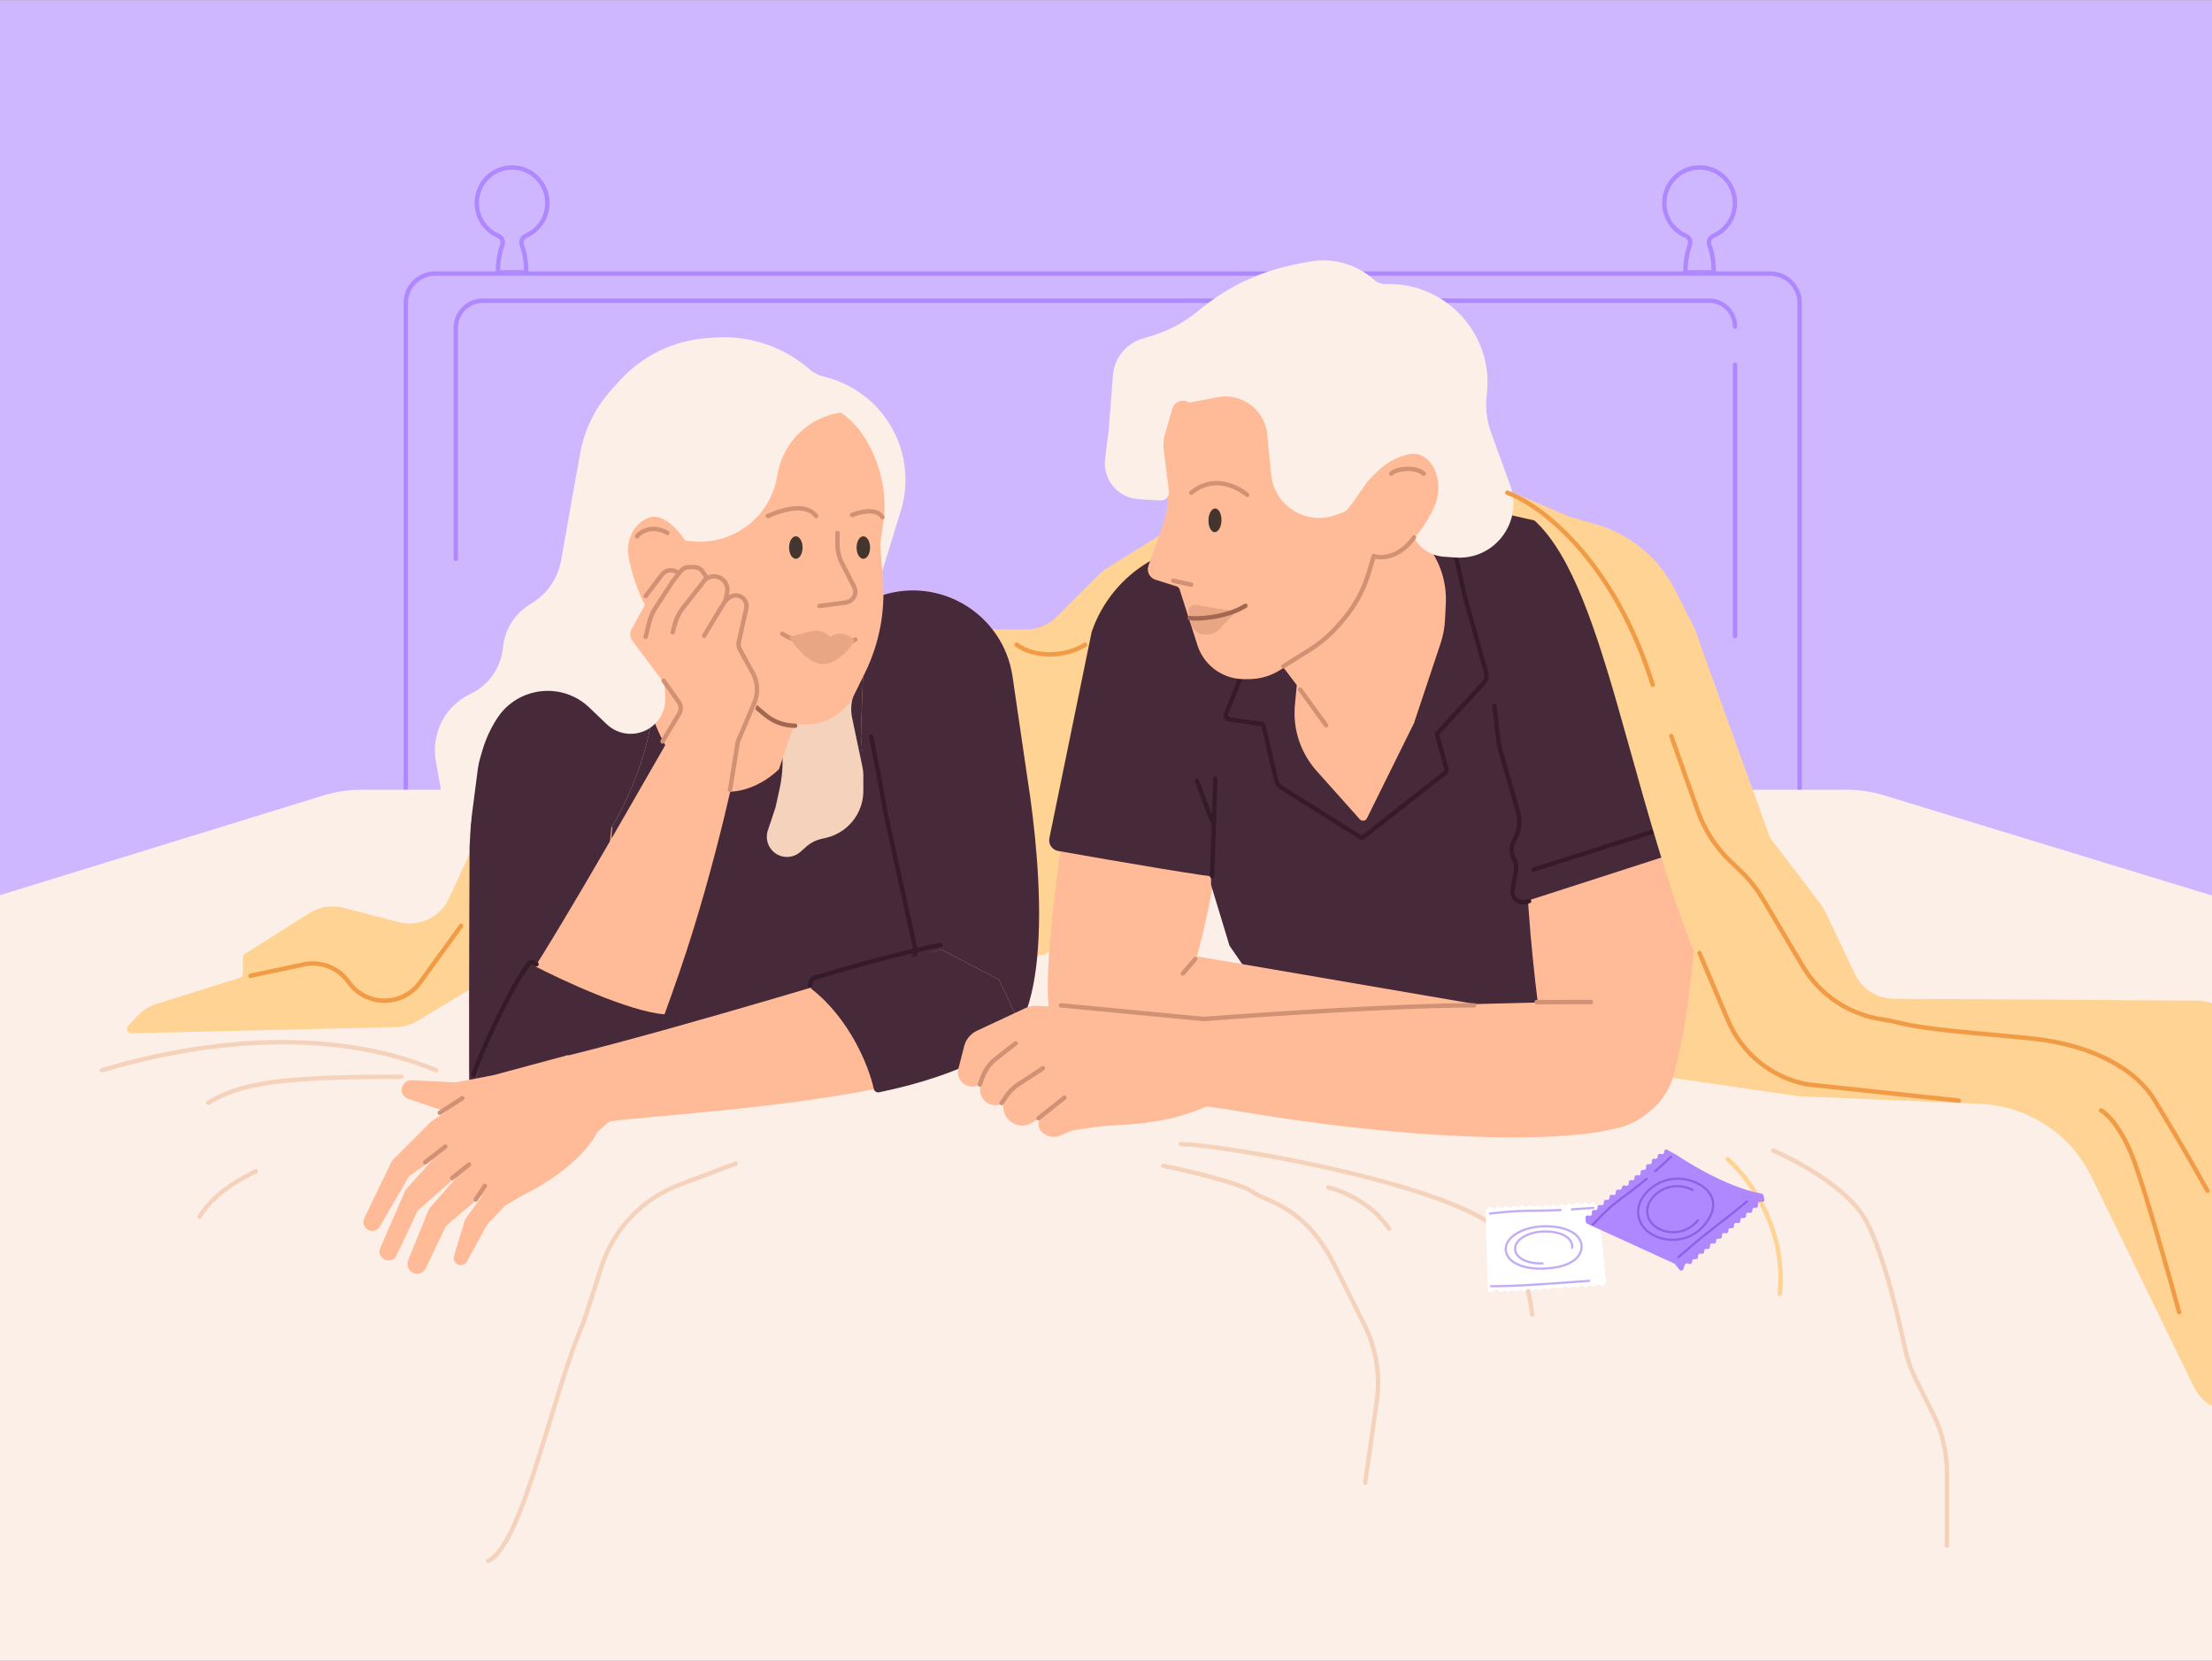 <?xml version="1.0" encoding="utf-8"?>
<svg xmlns="http://www.w3.org/2000/svg" fill="none" height="750" viewBox="0 0 1006 755" width="999">
<rect x="0" y="0" width="1006" height="755" fill="#808080" stroke="none"/>
<g clip-path="url(#clip0_136_148)">
<rect fill="#CFB7FF" height="755" transform="matrix(-1 0 0 1 1006 0)" width="1006"/>
<path d="M184.561 137.605V360.2H818.442V137.605C818.442 130.241 812.472 124.271 805.107 124.271H197.895C190.531 124.271 184.561 130.241 184.561 137.605Z" stroke="#AF87FF" stroke-linecap="round" stroke-width="2"/>
<path d="M207.301 253.95V148.92C207.301 142.109 212.822 136.588 219.633 136.588H777.235C783.771 136.588 789.07 141.887 789.07 148.423V148.423M789.07 165.729V289.136" stroke="#AF87FF" stroke-linecap="round" stroke-width="2"/>
<path d="M779.248 107.096C777.7 107.761 776.784 109.546 777.387 111.224C778.571 114.518 779.336 118.175 779.417 123.744H766.508C766.589 118.175 767.354 114.518 768.538 111.224C769.141 109.546 768.225 107.761 766.677 107.096C760.935 104.63 756.907 98.887 756.907 92.192C756.907 83.242 764.103 76 772.962 76C781.822 76 789.017 83.242 789.017 92.192C789.017 98.887 784.99 104.63 779.248 107.096Z" stroke="#AF87FF" stroke-linecap="round" stroke-width="2"/>
<path d="M239.168 107.096C237.62 107.761 236.704 109.546 237.307 111.224C238.491 114.518 239.256 118.175 239.337 123.744H226.428C226.509 118.175 227.274 114.518 228.458 111.224C229.061 109.546 228.145 107.761 226.597 107.096C220.855 104.63 216.827 98.887 216.827 92.192C216.827 83.242 224.023 76 232.882 76C241.742 76 248.937 83.242 248.937 92.192C248.937 98.887 244.91 104.63 239.168 107.096Z" stroke="#AF87FF" stroke-linecap="round" stroke-width="2"/>
<path d="M147.298 361.528C152.735 359.852 158.393 359 164.083 359L839.992 359C845.633 359 851.242 359.837 856.637 361.484L1026.65 413.392C1050.62 420.713 1067 442.839 1067 467.908V773H-61V467.794C-61 442.78 -44.691 420.688 -20.785 413.322L147.298 361.528Z" fill="#FCEFE7"/>
<path d="M204.256 408.321L214.008 387.096C214.092 386.914 214.203 386.746 214.337 386.597L296.633 295.484C296.911 295.176 297.278 294.964 297.682 294.877L405.682 271.601C409.524 270.773 413.526 271.111 417.175 272.57L447.534 284.714C449.866 285.647 452.355 286.126 454.867 286.126H466.579C471.816 286.126 476.838 284.046 480.541 280.343L499.8 261.084C500.872 260.013 502.062 259.068 503.349 258.269L529.709 241.908C529.929 241.772 530.173 241.68 530.428 241.638L667.803 218.9C671.326 218.317 674.942 218.7 678.264 220.009L689.476 224.426L713.663 234.791L725.225 238.073C741.138 242.588 754.438 253.552 761.906 268.311L770.266 284.832C770.702 285.694 771.074 286.586 771.38 287.503L799.497 371.855C800.186 373.921 801.211 375.859 802.532 377.59L827.919 410.855C828.748 411.942 829.462 413.111 830.05 414.345L843.588 442.774C846.843 449.61 853.72 453.982 861.291 454.029L999.343 454.892C1004.19 454.922 1008.85 456.733 1012.45 459.978L1046.61 490.803C1047.07 491.22 1047.31 491.831 1047.25 492.451L1035.09 623.58C1033.25 643.466 1006.43 648.358 997.684 630.404L951.254 535.073C941.724 515.507 922.232 502.743 900.488 501.829L818.307 498.376L758.422 489.709C757.329 489.55 756.578 488.527 756.756 487.438L768.908 412.728C768.933 412.569 768.94 412.408 768.927 412.249L762.117 329.557C762.066 328.939 761.728 328.382 761.204 328.05L695.994 286.815C695.333 286.396 694.486 286.408 693.837 286.845L475.223 433.895C474.919 434.1 474.564 434.215 474.198 434.23L223.528 444.06C223.194 444.073 222.869 444.171 222.583 444.344L190.006 464.062C187.057 465.847 183.692 466.828 180.246 466.909L59.775 469.738C58.035 469.779 57.097 467.713 58.273 466.43L62.411 461.915C64.762 459.351 67.748 457.453 71.068 456.414L109.092 444.513C109.916 444.255 110.477 443.492 110.477 442.629V435.296C110.477 434.619 110.824 433.988 111.397 433.627L140.759 415.083C145.373 412.168 150.988 411.294 156.27 412.667L181.347 419.187C190.607 421.595 200.261 417.016 204.256 408.321Z" fill="#FFD394"/>
<path d="M421.288 270.854C353.751 274.947 297.983 283.815 278.54 287.738V360.902L274.959 405.926C279.393 416.33 290.308 437.852 298.494 440.718C308.727 444.299 337.891 443.276 350.17 440.718C359.993 438.671 415.66 449.927 418.218 432.531L415.148 392.112L403.892 369.6L396.217 332.25L411.567 300.017L421.288 270.854Z" fill="#FFBB97"/>
<path d="M421.801 271.246C354.265 275.625 298.496 285.112 279.054 289.308V367.574L275.473 415.739C279.907 426.867 290.822 468.514 299.008 471.579C309.241 475.411 338.404 474.316 350.684 471.579C360.507 469.39 416.173 481.431 418.732 462.822L415.662 400.961L404.406 376.879L396.731 336.924L412.08 302.443L421.801 271.246Z" fill="#462A39"/>
<path d="M213.562 384.949C213.391 421.617 213.153 495.463 213.562 497.51L269.842 460.672L278.028 376.251C278.028 376.251 290.819 356.297 295.936 329.692C301.052 303.087 290.819 284.668 290.819 284.668L272.912 287.738L254.518 292.607C243.866 295.426 234.396 301.58 227.493 310.167C220.761 318.541 216.81 328.806 216.189 339.532L213.562 384.949Z" fill="#FFBB97"/>
<path d="M213.562 384.949C213.391 421.617 213.153 495.463 213.562 497.51L269.842 460.672L278.028 376.251C278.028 376.251 290.819 356.297 295.936 329.692C301.052 303.087 290.819 284.668 290.819 284.668L272.912 287.738L254.518 292.607C243.866 295.426 234.396 301.58 227.493 310.167C220.761 318.541 216.81 328.806 216.189 339.532L213.562 384.949Z" fill="#462A39"/>
<path d="M392.639 359.525V352.253C392.639 351.121 392.522 349.993 392.288 348.885L387.551 326.383C386.861 323.106 387.016 319.709 388.001 316.509L392.639 301.434L361.429 312.297C357.068 321.354 355.109 331.38 355.739 341.413L355.793 342.278C356.138 347.767 355.717 353.276 354.541 358.649L352.731 366.923L349.216 377.469C347.525 382.544 350.511 387.985 355.701 389.283C358.645 390.019 361.762 389.253 364.03 387.237L366.625 384.931C368.587 383.186 370.955 381.96 373.513 381.363L375.719 380.848C381.617 379.472 386.682 375.714 389.709 370.467C391.629 367.14 392.639 363.366 392.639 359.525Z" fill="#F5D2BB"/>
<path d="M354.261 349.645L363.471 322.528L328.167 266.248L314.865 281.597H308.725C299.175 286.543 284.473 304.723 302.074 337.877C319.674 371.032 344.199 359.537 354.261 349.645Z" fill="#FFBB97"/>
<path d="M467.334 354.252L460.492 307.539C456.337 279.168 427.43 261.548 400.309 270.855C392.123 280.064 392.635 307.693 391.611 331.228C390.793 350.056 401.844 370.454 406.449 376.252L416.475 431.637C416.893 433.945 415.629 436.228 413.451 437.099L409.519 438.672L448.915 479.092C479.613 471.417 473.985 396.718 467.334 354.252Z" fill="#FFBB97"/>
<path d="M467.335 354.252L460.493 307.539C456.337 279.168 427.431 261.548 400.31 270.855C392.123 280.064 392.635 307.693 391.612 331.228C390.794 350.056 400.31 371.358 404.915 377.157L416.341 431.544C416.834 433.891 415.57 436.252 413.344 437.142L409.519 438.672L448.916 479.092C479.614 471.417 473.986 396.718 467.335 354.252Z" fill="#462A39"/>
<path d="M409.519 438.671L413.309 437.155C415.551 436.259 416.815 433.873 416.298 431.515L404.403 377.275C401.333 363.46 401.845 362.949 396.217 334.809" stroke="#351A28" stroke-linecap="round" stroke-width="2"/>
<path d="M399.797 264.203L409.652 232.272C411.589 225.997 412.223 219.393 411.515 212.865C409.384 193.207 395.461 176.846 376.398 171.597L372.68 170.574L363.982 165.969L399.797 264.203Z" fill="#FCEFE7"/>
<path d="M400.372 246.906L401.648 238.155C403.118 228.072 401.883 217.779 398.067 208.33C394.83 200.315 390.051 192.819 382.945 187.898C375.407 182.677 368.12 179.859 360.916 180.804L315.891 218.153L308.729 262.154L315.891 288.248L348.939 321.98C353.552 326.689 359.867 329.342 366.459 329.342C372.963 329.342 379.202 326.758 383.801 322.159L386.85 319.109L393.382 305.842C396.623 299.259 398.961 292.269 400.334 285.062C401.678 278.007 402.085 270.806 401.544 263.645L400.343 247.731C400.322 247.456 400.332 247.179 400.372 246.906Z" fill="#FFBB97"/>
<path d="M313.531 296.113L348.061 324.961C351.866 328.14 356.667 329.881 361.625 329.881V329.881" stroke="#A26750" stroke-linecap="round" stroke-width="2"/>
<path d="M244.263 512.859L262.383 509.314C265.94 508.618 269.274 507.067 272.097 504.794C281.42 497.291 293.663 483.443 298.005 472.291C300.725 465.304 304.228 455.77 308.729 442.765C326.44 391.601 336.87 337.879 336.87 337.879L311.288 323.553C294.915 351.693 258.969 415.648 238.635 446.858C221.035 473.872 217.999 483.866 214.588 498.533L244.263 512.859Z" fill="#FFBB97"/>
<path d="M244.263 512.858L265.358 508.73C266.961 508.417 268.463 507.718 269.735 506.694C276.734 501.06 294.878 486.392 298.068 477.993C299.608 473.94 301.395 469.019 303.47 463.066C303.783 462.168 303.143 461.177 302.194 461.107C286.299 459.937 254.979 445.379 242.216 438.67C222.774 465.787 217.999 483.865 214.588 498.532L244.263 512.858Z" fill="#462A39"/>
<path d="M428.046 431.659C400.272 439.285 313.58 466.234 256.938 480.198L272.072 514.251L275.978 510.77C276.622 510.196 277.412 509.812 278.265 509.69C293.065 507.584 353.306 504.013 397.269 495.183C439.336 486.735 457.832 475.241 461.816 469.296L461.334 460.245L454.33 445.331L428.046 431.659Z" fill="#FFBB97"/>
<path d="M454.333 445.332L428.049 431.659C416.774 434.755 394.864 439.101 370.026 446.209C368.427 446.667 368.074 448.803 369.38 449.834C386.635 463.459 395.219 484.976 397.376 494.96C397.615 496.064 398.699 496.809 399.805 496.578C440.407 488.115 457.901 475.144 461.819 469.297L461.337 460.246L454.333 445.332Z" fill="#462A39"/>
<path d="M224.691 488.71L258.385 479.626L272.874 512.121C266.091 528.522 243.289 541.341 232.736 545.7L223.194 546.207L204.722 533.064L199.399 510.106L204.109 505.754L185.683 499.571C183.515 498.844 182.275 496.567 182.84 494.352C183.354 492.338 185.216 490.965 187.291 491.069L207.355 492.076L224.691 488.71Z" fill="#FFBB97"/>
<path d="M222.374 555.841L229.265 548.58C229.542 548.289 229.857 548.037 230.201 547.832L238.074 543.138L222.382 539.416L212.513 552.942C211.856 553.842 211.356 554.847 211.035 555.914L206.478 571.041C205.836 573.173 207.503 575.296 209.727 575.178C210.841 575.119 211.846 574.485 212.379 573.505L220.864 557.917C221.275 557.163 221.783 556.465 222.374 555.841Z" fill="#FFBB97"/>
<path d="M203.552 556.705L220.708 542.239L212.306 529.926L195.61 548.966C195.287 549.336 195.027 549.757 194.843 550.212L185.6 573.02C184.614 575.454 185.984 578.208 188.517 578.905C190.568 579.469 192.739 578.484 193.654 576.563L202.419 558.173C202.688 557.609 203.074 557.108 203.552 556.705Z" fill="#FFBB97"/>
<path d="M196.544 509.542L208.39 501.757L206.324 520.22L199.395 525.292L185.935 534.859L172.742 557.606C171.786 559.255 169.799 559.999 167.996 559.385C165.727 558.612 164.644 556.03 165.682 553.869L177.937 528.37C178.151 527.924 178.439 527.518 178.789 527.168L195.85 510.107C196.062 509.896 196.294 509.706 196.544 509.542Z" fill="#FFBB97"/>
<path d="M184.871 540.471L204.66 518.351L208.568 534.026L190.648 549.789C190.2 550.184 189.837 550.665 189.581 551.205L180.313 570.751C179.237 573.019 176.379 573.772 174.326 572.329C172.754 571.224 172.176 569.167 172.94 567.405L184.116 541.65C184.303 541.219 184.558 540.821 184.871 540.471Z" fill="#FFBB97"/>
<path d="M369.411 168.897L370.119 169.549L382.399 187.456C367.751 189.592 356.141 200.909 353.63 215.497L353.445 216.568C349.988 236.652 330.446 249.772 310.548 245.366L309.196 245.067L302.071 278.528V308.715L302.553 316.873C303.113 326.334 295.254 334.145 285.797 333.528C282.098 333.287 278.603 331.75 275.926 329.187L268.04 321.64C255.667 309.797 235.585 312.079 226.184 326.394C223.24 330.877 220.97 335.768 219.446 340.91L218.429 344.345C217.911 346.092 217.533 347.877 217.299 349.684L213.917 375.805C213.172 381.562 207.678 385.461 201.997 384.266C194.134 382.61 191.475 372.704 197.321 367.191C199.774 364.878 200.932 361.462 200.356 358.14L198.208 345.745C196.082 333.483 202.248 321.277 213.38 315.711L214.504 315.149C222.508 311.147 227.883 303.3 228.723 294.391C229.484 286.33 233.966 279.087 240.84 274.809L242.053 274.055C248.991 269.738 253.77 262.677 255.199 254.631L263.774 206.36C265.73 195.347 270.764 185.114 278.295 176.843L281.95 172.828C292.235 161.531 306.489 154.645 321.732 153.609L325.266 153.369C341.489 152.266 357.451 157.881 369.411 168.897Z" fill="#FCEFE7"/>
<path d="M380.866 242.201V247.16C380.866 250.29 381.61 253.375 383.037 256.161L388.431 266.692C389.983 269.722 388.073 273.378 384.698 273.834L372.68 275.458" stroke="#D19174" stroke-linecap="round" stroke-width="2"/>
<path d="M355.799 288.077C361.768 291.829 376.776 297.594 389.055 290.635" stroke="#D19174" stroke-linecap="round" stroke-width="2"/>
<ellipse cx="361.939" cy="248.853" fill="#44362F" rx="3.07" ry="5.116"/>
<ellipse cx="392.634" cy="248.853" fill="#44362F" rx="3.07" ry="5.116"/>
<path d="M387.52 234.015C394.682 231.457 399.287 231.968 401.334 235.038" stroke="#D19174" stroke-linecap="round" stroke-width="2"/>
<path d="M371.147 234.527C369.441 232.309 364.496 227.875 349.146 234.527" stroke="#D19174" stroke-linecap="round" stroke-width="2"/>
<path d="M378.349 289.072L377.489 289.572C375.354 287.094 371.99 286.057 368.831 286.903L358.869 289.572C361.197 293.045 366.317 300.338 372.834 301.728C379.351 303.117 386.411 295.36 388.544 291.308C386.239 288.033 381.813 287.062 378.349 289.072Z" fill="#E8A685"/>
<path d="M294.318 235.55C302.175 231.846 310.911 243.845 312.925 247.96L317.342 277.504C314.924 279.973 311.202 284.559 302.504 283.644C292.783 282.62 286.331 257.218 285.727 252.28C285.123 247.342 286.461 239.253 294.318 235.55Z" fill="#FFBB97"/>
<path d="M289.719 243.736C290.913 242.03 296.37 238.108 303.533 242.201" stroke="#D19174" stroke-linecap="round" stroke-width="2"/>
<path d="M336.357 338.39L311.287 323.552L321.52 286.714L331.53 273.624C333.299 271.31 336.671 271.013 338.818 272.981C340.142 274.194 340.706 276.029 340.292 277.777L336.79 292.563C336.511 293.739 336.674 294.976 337.247 296.041L342.498 305.793C345.401 311.184 345.639 317.618 343.141 323.208L336.357 338.39Z" fill="#FFBB97"/>
<path d="M304.124 313.32L308.201 318.271C310.121 320.602 310.707 323.757 309.752 326.622L326.636 322.529L335.334 294.901L304.124 284.668V274.947L309.752 262.156C304.92 260.948 299.877 263.126 297.443 267.472L294.403 272.9L287.235 285.971C286.303 287.67 286.452 289.757 287.614 291.306L304.124 313.32Z" fill="#FFBB97"/>
<path d="M322.022 264.571L308.217 281.599L306.682 288.762L319.984 291.32L329.854 274.721C330.761 273.195 331.24 271.452 331.24 269.676V268.026C331.24 267.194 331.047 266.374 330.675 265.63L330.615 265.51C329.744 263.768 327.964 262.668 326.016 262.668C324.466 262.668 322.999 263.367 322.022 264.571Z" fill="#FFBB97"/>
<path d="M307.747 285.515L306.168 291.832H293.889L295.714 284.529C296.2 282.587 296.978 280.73 298.022 279.022L307.703 263.18L308.489 261.87C309.877 259.556 312.5 258.279 315.178 258.614C317.527 258.908 319.556 260.4 320.536 262.556L321.517 264.715L311.164 278.381C309.555 280.504 308.393 282.931 307.747 285.515Z" fill="#FFBB97"/>
<path d="M320.754 263.369L321.155 263.082C323.094 261.698 325.66 261.568 327.729 262.749V262.749C329.985 264.039 331.177 266.617 330.698 269.171L329.963 273.09L331.406 271.828C332.99 270.442 335.281 270.223 337.099 271.283V271.283C338.943 272.359 339.878 274.505 339.409 276.588L336.001 291.735C335.737 292.908 335.911 294.137 336.489 295.192L342.371 305.917C343.629 308.213 344.289 310.789 344.289 313.407V313.407C344.289 315.5 343.867 317.572 343.048 319.499L335.591 337.045L332.01 359.045" stroke="#D19174" stroke-linecap="round" stroke-width="2"/>
<path d="M320.244 288.95C320.653 288.132 327.237 277.353 330.477 272.066" stroke="#D19174" stroke-linecap="round" stroke-width="2"/>
<path d="M305.916 287.416L306.924 283.635C307.609 281.066 308.806 278.662 310.443 276.567L320.754 263.369" stroke="#D19174" stroke-linecap="round" stroke-width="2"/>
<path d="M293.641 289.462L295.398 282.432C295.928 280.312 296.807 278.294 297.998 276.461L305.92 264.273L309.554 259.633C310.49 258.438 311.923 257.74 313.44 257.74H315.558C317.208 257.74 318.749 258.565 319.665 259.938L321.269 262.345" stroke="#D19174" stroke-linecap="round" stroke-width="2"/>
<path d="M301.316 337.045L308.868 324.459C309.875 322.779 309.795 320.664 308.663 319.066L301.828 309.416" stroke="#D19174" stroke-linecap="round" stroke-width="2"/>
<path d="M205.635 535.559L213.309 529.419" stroke="#D19174" stroke-linecap="round" stroke-width="2"/>
<path d="M216.379 545.282L220.472 539.143" stroke="#D19174" stroke-linecap="round" stroke-width="2"/>
<path d="M193.355 528.397L202.565 521.234" stroke="#D19174" stroke-linecap="round" stroke-width="2"/>
<path d="M200.008 505.884L210.241 499.232" stroke="#D19174" stroke-linecap="round" stroke-width="2"/>
<path d="M427.682 429.533C419.192 431.15 396.524 436.562 370.329 444.583C369.72 444.77 369.236 445.241 369.034 445.846L368.332 447.952" stroke="#351A28" stroke-linecap="round" stroke-width="2"/>
<path d="M215.354 488.49C219.759 475.762 232.502 448.702 240.407 438.142C240.992 437.36 242.066 437.186 242.903 437.688L244.005 438.349" stroke="#351A28" stroke-linecap="round" stroke-width="2"/>
<path d="M293.641 270.924L301.088 261.125C302.431 259.357 304.79 258.704 306.851 259.528L308.478 260.179" stroke="#D19174" stroke-linecap="round" stroke-width="2"/>
<path d="M540.38 246.323L553.244 241.814L550.282 352.876L553.243 392.768C541.397 465.821 524.121 481.213 517.211 482.2C510.3 483.187 487.138 476.02 478.746 464.173C472.034 454.696 482 384.631 487.594 352.876L490.556 330.17C489.692 324.769 491.94 309.96 495.394 294.314C500.459 271.362 518.199 254.098 540.38 246.323Z" fill="#FFBB97"/>
<path d="M481.228 386.833C507.431 391.457 552.254 399.153 555.215 398.783V280.811L535.964 247.246L522.057 255.59C510.304 262.642 501.36 273.552 496.75 286.46L496.476 287.228L477.256 380.984C476.698 383.705 478.494 386.35 481.228 386.833Z" fill="#462A39"/>
<path d="M599.638 231.943L550.771 245.764V321.779V402.237L559.163 429.879L578.413 457.9L728.963 464.431L744.265 433.334L731.925 342.511L723.533 242.309L659.858 227.994L599.638 231.943Z" fill="#462A39"/>
<path d="M699.536 461.355L502.232 427.531L507.87 474.508L679.806 490.481L699.536 461.355Z" fill="#FFBB97"/>
<path d="M599.639 231.943L580.389 299.074L589.767 311.414L588.918 320.413C587.886 331.356 591.461 342.233 598.783 350.43L618.424 372.416C619.356 373.459 621.046 373.229 621.666 371.976L643.077 328.69L655.19 292.35C656.323 288.95 656.988 285.413 657.167 281.834L657.544 274.306C658.077 263.634 654.263 253.202 646.973 245.39L637.647 235.399L599.639 231.943Z" fill="#FFBB97"/>
<path d="M637.153 226.02L650.869 230.749C651.266 230.886 651.645 231.073 651.994 231.306L656.499 234.303C657.555 235.006 658.3 236.089 658.58 237.326L666.276 271.431L675.899 305.8C676.36 307.448 675.935 309.218 674.775 310.476L653.814 333.222C653.583 333.473 653.497 333.825 653.588 334.154L657.793 349.337C658.006 350.105 657.736 350.926 657.109 351.418L619.93 380.583C619.602 380.84 619.148 380.864 618.795 380.642L582.604 357.907C581.501 357.214 580.717 356.113 580.422 354.843L574.618 329.843C574.526 329.446 574.198 329.146 573.794 329.089L559.197 327.047C557.926 326.869 557.16 325.544 557.64 324.354L571.01 291.175" stroke="#351A28" stroke-linecap="round" stroke-width="2"/>
<path d="M522.308 257.116L529.084 237.961C531.203 231.972 531.634 225.53 530.635 219.257C527.626 200.363 528.788 192.76 533.754 182.346L571.846 178.028L598.547 184.032L601.244 202.633L620.369 225.769L624.814 251.687C623.263 269.058 613.492 284.655 598.547 293.644L582.675 304.23C578.315 307.139 573.192 308.691 567.951 308.691L565.746 308.691C558.602 308.691 551.893 305.257 547.715 299.461C546.347 297.563 545.286 295.46 544.574 293.23L536.457 267.834C536.262 267.225 535.784 266.748 535.174 266.554L525.465 263.467C522.808 262.622 521.378 259.745 522.308 257.116Z" fill="#FFBB97"/>
<path d="M533.646 263.938L541.731 265.734" stroke="#D19174" stroke-linecap="round" stroke-width="2"/>
<path d="M541.797 223.923C554.358 213.644 567.168 224.863 567.168 224.863" stroke="#D19174" stroke-linecap="round" stroke-width="2"/>
<path d="M527.72 227.461L517.837 226.862C508.388 226.289 501.391 217.847 502.584 208.456L504.234 195.465L506.15 170.558C506.469 166.41 508.144 162.482 510.917 159.381C513.201 156.827 516.134 154.941 519.405 153.922L524.793 152.243C531.636 150.111 538.024 146.731 543.635 142.272L547.382 139.294C559.343 129.789 573.395 123.268 588.375 120.271L594.942 118.957C605.741 116.797 616.924 119.875 625.096 127.256C626.344 128.384 627.966 129.008 629.648 129.008L631.611 129.008C658.43 129.008 679.271 152.361 676.232 179.007L676.141 179.798C675.497 185.447 676.171 191.169 678.111 196.513L686.807 220.475C692.889 237.23 679.686 254.69 661.907 253.402L656.516 253.012C649.61 252.512 643.725 247.808 641.714 241.182L621.491 224.388L614.59 229.188L613.261 230.926C612.508 231.912 611.482 232.655 610.311 233.064L607.135 234.172C595.949 238.077 583.684 232.385 579.446 221.32C578.749 219.502 578.298 217.599 578.104 215.661L576.47 199.317C576.47 187.313 565.553 178.267 553.757 180.499L540.833 182.944C538.021 181.039 534.169 182.424 533.213 185.684L529.773 197.421C529.127 199.625 528.941 201.938 529.226 204.217L531.613 223.312C531.9 225.608 530.03 227.601 527.72 227.461Z" fill="#FCEFE7"/>
<ellipse cx="552.553" cy="236.476" fill="#44362F" rx="2.962" ry="5.394" transform="rotate(1.305 552.553 236.476)"/>
<path d="M562.186 277.989L543.882 274.892C542.829 274.714 541.762 275.116 541.088 275.944C540.38 276.815 540.225 278.011 540.687 279.034L541.572 280.992C540.945 284.847 543.896 288.356 547.801 288.401L549.021 288.415C551.091 288.439 553.078 287.598 554.502 286.095L562.186 277.989Z" fill="#E8A685"/>
<path d="M541.08 280.945C544.177 281.404 557.524 280.945 566.409 275.33" stroke="#A26750" stroke-linecap="round" stroke-width="2"/>
<path d="M639.624 206.654C631.233 209.052 627.284 213.071 621.854 218.994L614.45 229.474L617.905 249.218C621.431 250.379 627.709 254.722 632.22 253.167C637.858 251.223 646.536 242.63 652.125 230.764C657.713 218.899 651.137 203.364 639.624 206.654Z" fill="#FFBB97"/>
<path d="M695.399 377.558C692.24 390.194 696.716 434.816 699.348 455.548L735.875 512.806C748.012 509.382 758.082 500.578 761.315 488.388C777.038 429.096 773.21 337.732 763.023 291.671L757.178 273.234C752.812 259.465 741.855 248.787 727.977 244.778C711.688 242.804 691.944 252.182 680.591 277.356C671.509 297.495 686.679 352.549 695.399 377.558Z" fill="#FFBB97"/>
<path d="M547.142 459.593L723.843 455.101C731.642 464.877 754.123 485.697 755.505 487.538C756.888 489.379 752.234 500.616 747.137 507.267C734.264 520.914 651.959 520.703 558.174 504.301L547.142 502.821L534.975 459.593L547.142 459.593Z" fill="#FFBB97"/>
<path d="M471.477 457.242L539.416 460.343C543.076 474.067 563.846 501.946 562.62 501.946C561.14 501.946 549.787 502.489 548.799 502.933C529.055 511.818 511.314 510.91 498.945 512.197L461.94 475.342L448.434 487.152C449.132 493.866 440.094 496.624 436.591 490.854C435.698 489.383 435.422 487.591 435.85 485.925L438.502 475.589C439.294 472.503 441.425 469.933 444.312 468.585L466.484 458.231C468.044 457.503 469.757 457.164 471.477 457.242Z" fill="#FFBB97"/>
<path d="M451.333 482.699L462.53 474.586L473.02 485.286L466.007 491.912L458.994 498.538L458.45 499.353C456.719 501.952 453.463 503.07 450.5 502.084C447.065 500.939 445.091 497.341 445.973 493.829L447.252 488.731C447.861 486.304 449.306 484.168 451.333 482.699Z" fill="#FFBB97"/>
<path d="M473.758 507.375L469.892 510.098C465.373 513.282 459.068 511.472 456.925 506.377C455.573 503.16 456.283 499.447 458.727 496.956L461.096 494.542L473.758 485.904L485.054 497.908L473.758 507.375Z" fill="#FFBB97"/>
<path d="M474.262 506.911L486.113 497.502L499.441 512.196L487.84 513.889L481.844 516.343C479.864 517.153 477.623 517.011 475.762 515.958L474.932 515.489C473.431 514.639 472.451 513.099 472.315 511.38C472.18 509.659 472.91 507.984 474.262 506.911Z" fill="#FFBB97"/>
<path d="M725.435 243.087L724.52 242.802C722.71 241.486 710.205 238.853 688.98 254.155C669.354 268.304 677.627 315.856 682.07 340.042L690.406 369.22C691.399 372.693 691.146 376.405 689.691 379.711L688.116 383.291C687.108 385.58 687.258 388.213 688.518 390.373C689.454 391.977 689.787 393.862 689.459 395.69L687.965 404.013C687.307 407.68 690.794 410.727 694.34 409.583L775.83 383.282C778.124 382.541 779.547 380.252 779.197 377.868L766.46 291.052C763.152 268.502 747.199 249.851 725.435 243.087Z" fill="#462A39"/>
<path d="M695.401 409.64L694.083 410.006C690.579 410.979 687.261 407.958 687.903 404.378L689.463 395.689C689.791 393.861 689.457 391.976 688.522 390.373V390.373C687.262 388.212 687.112 385.579 688.119 383.29L689.694 379.711C691.149 376.404 691.402 372.693 690.41 369.219L682.074 340.042C680.459 331.252 681.019 330.695 679.605 320.791" stroke="#351A28" stroke-linecap="round" stroke-width="2"/>
<path d="M697.375 395.326L771.909 371.633" stroke="#351A28" stroke-linecap="round" stroke-width="2"/>
<path d="M591.25 313.389L603.097 329.678" stroke="#D19174" stroke-linecap="round" stroke-width="2"/>
<path d="M632.713 215.253C635.016 212.949 643.572 211.798 647.521 215.253" stroke="#D19174" stroke-linecap="round" stroke-width="2"/>
<path d="M583.693 302.856L595.614 295.375C600.572 292.264 605.041 288.436 608.876 284.014L610.523 282.115C616.011 275.788 620.094 268.369 622.504 260.349L624.81 252.675C626.949 253.827 636.163 254.156 643.073 244.284" stroke="#D19174" stroke-linecap="round" stroke-linejoin="round" stroke-width="2"/>
<path d="M445.631 493.06L446.666 490.128C447.924 486.563 450.179 483.435 453.162 481.114L461.92 474.303" stroke="#D19174" stroke-linecap="round" stroke-width="2"/>
<path d="M455.51 501.452L457.76 498.201C459.208 496.11 461.046 494.318 463.173 492.924L474.267 485.656" stroke="#D19174" stroke-linecap="round" stroke-width="2"/>
<path d="M472.289 508.363L484.136 498.984" stroke="#D19174" stroke-linecap="round" stroke-width="2"/>
<path d="M551.266 398.288L552.746 353.863" stroke="#351A28" stroke-linecap="round" stroke-width="2"/>
<path d="M544.354 354.852C545.999 359.459 549.783 369.758 551.758 374.102" stroke="#351A28" stroke-linecap="round" stroke-width="2"/>
<path d="M482.502 457.028L547.33 463.235C574.264 461.166 636.587 457.028 670.41 457.028" stroke="#D19174" stroke-linecap="round" stroke-width="2"/>
<path d="M537.936 442.564L543.573 435.987" stroke="#D19174" stroke-linecap="round" stroke-width="2"/>
<path d="M698.852 455.567L723.532 455.522" stroke="#D19174" stroke-linecap="round" stroke-width="2"/>
<path d="M735.383 319.69C723.537 278.622 712.532 247.965 695.42 234.473L741.8 245.649L758.583 264.159L767.984 280.807C769.611 283.689 770.994 286.702 772.119 289.815L828.181 445.066L886.427 481.592C866.682 488.832 821.666 498.967 799.552 481.592C771.91 459.874 750.192 371.025 735.383 319.69Z" fill="#FFD394"/>
<path d="M772.895 433.221L785.903 463.942C792.272 478.984 805.72 489.862 821.761 492.947V492.947L890.866 500.351" stroke="#F29B46" stroke-linecap="round" stroke-width="2"/>
<path d="M760.059 334.499L772.113 368.535C775.221 377.311 780.355 385.231 787.097 391.653L791.651 395.99C795.58 399.732 798.976 403.996 801.745 408.662L819.887 439.246C827.629 452.296 840.842 461.161 855.854 463.376V463.376C860.091 464.001 864.241 465.168 868.444 465.994C882.559 468.769 911.613 470.651 925.92 472.326C931.21 472.946 936.507 473.953 941.661 475.299C953.808 478.474 971.168 485.931 979.713 499.857C990.375 517.232 1000.28 534.738 1003.9 541.32" stroke="#F29B46" stroke-linecap="round" stroke-width="2"/>
<path d="M685.525 223.93C700.169 229.195 733.899 254.04 751.668 311.298" stroke="#F29B46" stroke-linecap="round" stroke-width="2"/>
<path d="M462.338 293.036C470.894 299.288 484.972 298.522 493.515 293.036" stroke="#F29B46" stroke-linecap="round" stroke-width="2"/>
<path d="M113.936 443.586L138.076 438.436C145.889 436.769 153.944 439.921 158.551 446.447V446.447C166.445 457.63 182.996 457.732 191.027 446.647L209.695 420.88" stroke="#F29B46" stroke-linecap="round" stroke-width="2"/>
<path d="M334.575 528.98L309.008 538.628C292.105 545.007 279.037 558.752 273.519 575.955L265.47 601.047C251.65 631.65 237.829 702.532 222.033 709.64" stroke="#F5D2BB" stroke-linecap="round" stroke-width="2"/>
<path d="M116.4 532.435C110.477 535.396 97.643 541.813 90.732 553.166" stroke="#F5D2BB" stroke-linecap="round" stroke-width="2"/>
<path d="M536.947 520.096C558.008 520.425 675.926 541.152 685.305 564.352C687.937 568.3 694.493 578.626 696.863 597.58" stroke="#F5D2BB" stroke-linecap="round" stroke-width="2"/>
<path d="M529.051 529.967C540.239 532.27 563.998 537.864 569.526 541.813C576.437 546.749 593.219 547.737 607.04 575.378C612.289 585.876 616.855 595.008 620.486 602.27C625.874 613.046 627.846 625.206 626.142 637.133L620.861 674.099" stroke="#F5D2BB" stroke-linecap="round" stroke-width="2"/>
<path d="M198.337 486.531C190.439 483.569 138.117 459.382 46.307 486.531" stroke="#F5D2BB" stroke-linecap="round" stroke-width="2"/>
<path d="M94.684 501.337C109.492 492.452 126.768 489.49 182.545 489.49" stroke="#F5D2BB" stroke-linecap="round" stroke-width="2"/>
<path d="M806.458 523.057C815.672 527.005 836.47 538.062 845.947 550.699C854.149 561.635 861.957 592.092 866.042 611.609C867.179 617.039 868.925 622.321 871.406 627.284L879.182 642.836C883.294 651.061 885.435 660.13 885.435 669.326V702.729" stroke="#F5D2BB" stroke-linecap="round" stroke-width="2"/>
<path d="M604.082 539.839C610.005 541.155 623.826 546.749 631.724 558.596" stroke="#F5D2BB" stroke-linecap="round" stroke-width="2"/>
<path d="M785.729 527.006C794.942 534.904 812.581 558.202 809.422 588.213" stroke="#FFD394" stroke-linecap="round" stroke-width="2"/>
<path d="M955.527 504.793C958.324 506.274 965.301 513.086 970.829 528.486C976.357 543.886 986.624 580.315 991.067 596.604" stroke="#F29B46" stroke-linecap="round" stroke-width="2"/>
<path d="M676.597 584.837L676.643 586.539C676.662 587.218 677.336 587.666 677.975 587.425L680.278 586.558C680.61 586.433 680.979 586.491 681.25 586.71L681.958 587.285C682.315 587.574 682.829 587.575 683.2 587.286L683.766 586.845C684.128 586.563 684.63 586.557 684.986 586.83L685.408 587.154C685.758 587.422 686.247 587.422 686.609 587.155L687.433 586.545C687.802 586.271 688.304 586.278 688.654 586.562L689.102 586.926C689.459 587.215 689.973 587.216 690.343 586.927L690.91 586.486C691.272 586.204 691.774 586.198 692.13 586.471L692.552 586.795C692.902 587.063 693.391 587.063 693.753 586.796L694.577 586.186C694.946 585.912 695.448 585.919 695.798 586.203L696.246 586.567C696.603 586.856 697.117 586.857 697.487 586.568L698.053 586.127C698.416 585.845 698.917 585.839 699.274 586.112L699.696 586.436C700.045 586.704 700.535 586.704 700.896 586.436L701.751 585.804C702.113 585.537 702.602 585.537 702.951 585.805L703.523 586.244C703.873 586.511 704.362 586.512 704.724 586.244L705.682 585.535C705.906 585.369 706.187 585.302 706.458 585.35L709.74 585.929C710.02 585.979 710.31 585.906 710.537 585.728L711.513 584.968C711.876 584.686 712.377 584.68 712.734 584.953L713.276 585.369C713.625 585.637 714.115 585.638 714.476 585.37L715.159 584.865C715.528 584.592 716.03 584.599 716.38 584.882L716.715 585.154C717.071 585.443 717.586 585.444 717.956 585.155L718.657 584.609C719.019 584.327 719.521 584.321 719.878 584.594L720.42 585.01C720.769 585.278 721.259 585.279 721.62 585.011L722.303 584.506C722.672 584.233 723.174 584.24 723.524 584.523L723.859 584.795C724.215 585.084 724.729 585.085 725.1 584.796L725.981 584.11C726.317 583.848 726.776 583.822 727.129 584.044L727.988 584.586C728.424 584.861 729.006 584.75 729.324 584.33L730.181 583.202C730.337 582.997 730.412 582.755 730.387 582.502C730.092 579.492 728.147 559.618 728.066 558.864C727.54 553.953 727.215 552.766 727.153 549.887C727.149 549.681 727.082 549.481 726.961 549.317L725.263 547.013C724.91 546.535 724.213 546.484 723.774 546.903L723.509 547.155C723.169 547.479 722.656 547.532 722.271 547.281L721.43 546.734C721.045 546.484 720.532 546.536 720.192 546.86L719.873 547.165C719.54 547.483 719.04 547.54 718.657 547.304L717.948 546.869C717.573 546.639 717.085 546.688 716.751 546.99L716.233 547.46C715.893 547.768 715.392 547.813 715.015 547.567L714.364 547.143C713.944 546.871 713.38 546.959 713.05 547.35L712.737 547.72C712.413 548.103 711.863 548.197 711.445 547.94L710.813 547.552C710.438 547.322 709.95 547.371 709.616 547.673L709.098 548.142C708.758 548.451 708.257 548.495 707.88 548.25L707.151 547.776C706.766 547.525 706.253 547.578 705.913 547.902L705.594 548.207C705.261 548.524 704.761 548.582 704.378 548.346L703.67 547.911C703.294 547.681 702.806 547.73 702.473 548.032L701.926 548.527C701.593 548.829 701.105 548.879 700.729 548.648L699.759 548.052C699.424 547.847 698.996 547.861 698.667 548.089L698.212 548.404C697.875 548.638 697.436 548.647 697.099 548.428L696.427 547.991C696.041 547.74 695.529 547.792 695.189 548.117L694.762 548.525C694.429 548.842 693.929 548.9 693.545 548.664L692.69 548.139C692.314 547.908 691.826 547.958 691.493 548.26L691.09 548.625C690.749 548.934 690.248 548.978 689.871 548.733L689.283 548.35C688.897 548.099 688.385 548.151 688.045 548.476L687.618 548.884C687.285 549.201 686.785 549.259 686.401 549.023L685.546 548.498C685.17 548.267 684.682 548.317 684.349 548.619L683.946 548.984C683.605 549.293 683.105 549.337 682.728 549.092L682.139 548.709C681.754 548.458 681.241 548.51 680.901 548.835L680.391 549.322C680.051 549.646 679.538 549.699 679.153 549.448L678.312 548.901C677.927 548.651 677.414 548.703 677.074 549.027L675.98 550.072C675.77 550.272 675.654 550.544 675.661 550.831L676.597 584.837Z" fill="white"/>
<path d="M703.197 557.476C713.933 557.576 719.875 562.037 719.236 567.465C718.641 572.524 713.109 575.996 703.556 576.656C702.86 576.704 702.142 576.737 701.404 576.755C690.53 577.017 684.206 572.572 684.845 567.144C685.484 561.716 693.7 557.387 703.197 557.476Z" stroke="#C4ACF5" stroke-linecap="round" stroke-linejoin="round"/>
<path d="M715.002 567.381C715.483 563.291 711.006 559.93 702.918 559.855C695.763 559.788 689.573 563.049 689.092 567.139C688.61 571.228 693.375 574.577 701.567 574.38" stroke="#C4ACF5" stroke-linecap="round" stroke-linejoin="round"/>
<path d="M677.64 551.715C677.64 551.715 685.473 550.79 690.431 550.59C697.98 550.285 702.213 550.505 709.76 550.1M724.689 549.154C724.689 549.154 719.662 549.428 714.906 549.808" stroke="#C4ACF5" stroke-linecap="round" stroke-linejoin="round"/>
<path d="M678.092 584.762C678.092 584.762 686.231 584.689 691.298 584.422C702.261 583.844 722.683 582.307 722.683 582.307" stroke="#C4ACF5" stroke-linecap="round" stroke-linejoin="round"/>
<path d="M761.686 574.652L763.86 577.312C764.345 577.905 765.277 577.743 765.546 577.019L766.3 574.994C766.486 574.495 767.019 574.227 767.518 574.383L768.298 574.627C768.942 574.829 769.593 574.328 769.581 573.64L769.577 573.407C769.565 572.73 770.197 572.231 770.836 572.413L770.971 572.451C771.6 572.63 772.225 572.15 772.231 571.484L772.236 570.877C772.242 570.2 772.886 569.719 773.519 569.917L773.741 569.986C774.385 570.187 775.036 569.687 775.024 568.999L775.02 568.766C775.008 568.089 775.64 567.59 776.279 567.772L776.415 567.81C777.043 567.989 777.668 567.509 777.674 566.843L777.679 566.236C777.685 565.559 778.329 565.077 778.962 565.275L779.184 565.345C779.828 565.546 780.479 565.045 780.467 564.358L780.463 564.125C780.452 563.448 781.084 562.948 781.722 563.13L781.858 563.169C782.486 563.348 783.111 562.868 783.117 562.201L783.123 561.539C783.129 560.872 783.754 560.392 784.382 560.571L784.774 560.683C785.402 560.862 786.027 560.381 786.033 559.715L786.036 559.334C786.042 558.658 786.686 558.176 787.319 558.374L787.349 558.383C787.993 558.584 788.644 558.084 788.632 557.396L788.624 556.941C788.613 556.264 789.245 555.764 789.883 555.946L790.217 556.041C790.845 556.221 791.47 555.74 791.476 555.074L791.48 554.693C791.486 554.016 792.129 553.535 792.762 553.733L792.792 553.742C793.436 553.943 794.087 553.443 794.075 552.755L794.067 552.3C794.056 551.622 794.688 551.123 795.326 551.305L795.66 551.4C796.288 551.579 796.913 551.099 796.919 550.433L796.923 550.052C796.929 549.375 797.572 548.893 798.206 549.091L798.235 549.101C798.879 549.302 799.53 548.801 799.518 548.114L799.505 547.333C799.494 546.693 800.061 546.202 800.678 546.318L801.277 546.431C801.991 546.565 802.601 545.895 802.417 545.178L801.959 543.39C801.859 543.003 801.549 542.715 801.163 542.647C783.983 539.627 763.267 525.604 762.499 525.081C762.474 525.064 762.464 525.058 762.438 525.044L758.244 522.703C757.577 522.331 756.774 522.885 756.863 523.657C756.938 524.303 756.372 524.836 755.747 524.709L755.074 524.572C754.414 524.438 753.815 525.002 753.894 525.685L753.898 525.717C753.976 526.388 753.397 526.949 752.744 526.834L752.376 526.77C751.733 526.657 751.159 527.199 751.219 527.862L751.251 528.215C751.312 528.889 750.719 529.435 750.068 529.302L749.775 529.243C749.075 529.1 748.46 529.738 748.61 530.45L748.658 530.677C748.807 531.378 748.212 532.011 747.52 531.889L747.291 531.849C746.648 531.736 746.074 532.279 746.134 532.942L746.166 533.294C746.228 533.968 745.634 534.514 744.984 534.382L744.546 534.293C743.886 534.158 743.287 534.723 743.366 535.406L743.37 535.437C743.448 536.109 742.869 536.67 742.216 536.555L741.848 536.49C741.205 536.377 740.631 536.92 740.691 537.583L740.729 537.996C740.789 538.66 740.215 539.202 739.572 539.089L738.766 538.948C738.177 538.844 737.632 539.293 737.606 539.903L737.604 539.947C737.577 540.567 737.014 541.018 736.418 540.897L736.023 540.816C735.363 540.682 734.764 541.246 734.843 541.929L734.87 542.165C734.948 542.837 734.369 543.397 733.716 543.283L733.13 543.18C732.487 543.067 731.913 543.609 731.974 544.272L731.987 544.415C732.048 545.089 731.454 545.636 730.804 545.503L730.58 545.457C729.919 545.323 729.321 545.887 729.4 546.57L729.427 546.806C729.505 547.478 728.926 548.038 728.273 547.924L727.687 547.821C727.044 547.708 726.47 548.25 726.53 548.913L726.543 549.056C726.605 549.731 726.011 550.277 725.361 550.144L725.137 550.099C724.476 549.964 723.878 550.529 723.957 551.211L724.001 551.594C724.08 552.277 723.482 552.842 722.821 552.707L722.221 552.585C721.56 552.45 720.962 553.015 721.041 553.698L721.253 555.531C721.294 555.882 721.512 556.186 721.829 556.331L761.332 574.379C761.469 574.442 761.59 574.535 761.686 574.652Z" fill="#AF87FF"/>
<path d="M748.41 542.539C754.805 535.257 764.778 534.129 772.331 538.143C779.372 541.884 781.22 547.957 776.624 554.931C776.289 555.439 775.919 555.952 775.515 556.469C769.569 564.084 759.397 565.484 751.843 561.47C744.289 557.456 742.752 548.981 748.41 542.539Z" stroke="#8D60E7" stroke-linecap="round" stroke-linejoin="round"/>
<path d="M769.743 540.986C764.052 537.962 756.539 538.812 751.72 544.298C747.458 549.151 748.616 555.537 754.307 558.561C759.998 561.585 767.661 560.53 772.142 554.793" stroke="#8D60E7" stroke-linecap="round" stroke-linejoin="round"/>
<path d="M724.386 556.758C724.386 556.758 729.778 550.942 733.609 547.789C739.442 542.986 743.137 540.829 748.859 535.891M760.022 525.925C760.022 525.925 756.215 529.22 752.744 532.503" stroke="#8D60E7" stroke-linecap="round" stroke-linejoin="round"/>
<path d="M763.262 571.619C763.262 571.619 769.002 566.592 772.833 563.438C778.666 558.636 788.759 551.162 794.481 546.223" stroke="#8D60E7" stroke-linecap="round" stroke-linejoin="round"/>
</g>
<defs>
<clipPath id="clip0_136_148">
<rect fill="white" height="755" transform="matrix(-1 0 0 1 1006 0)" width="1006"/>
</clipPath>
</defs>
</svg>